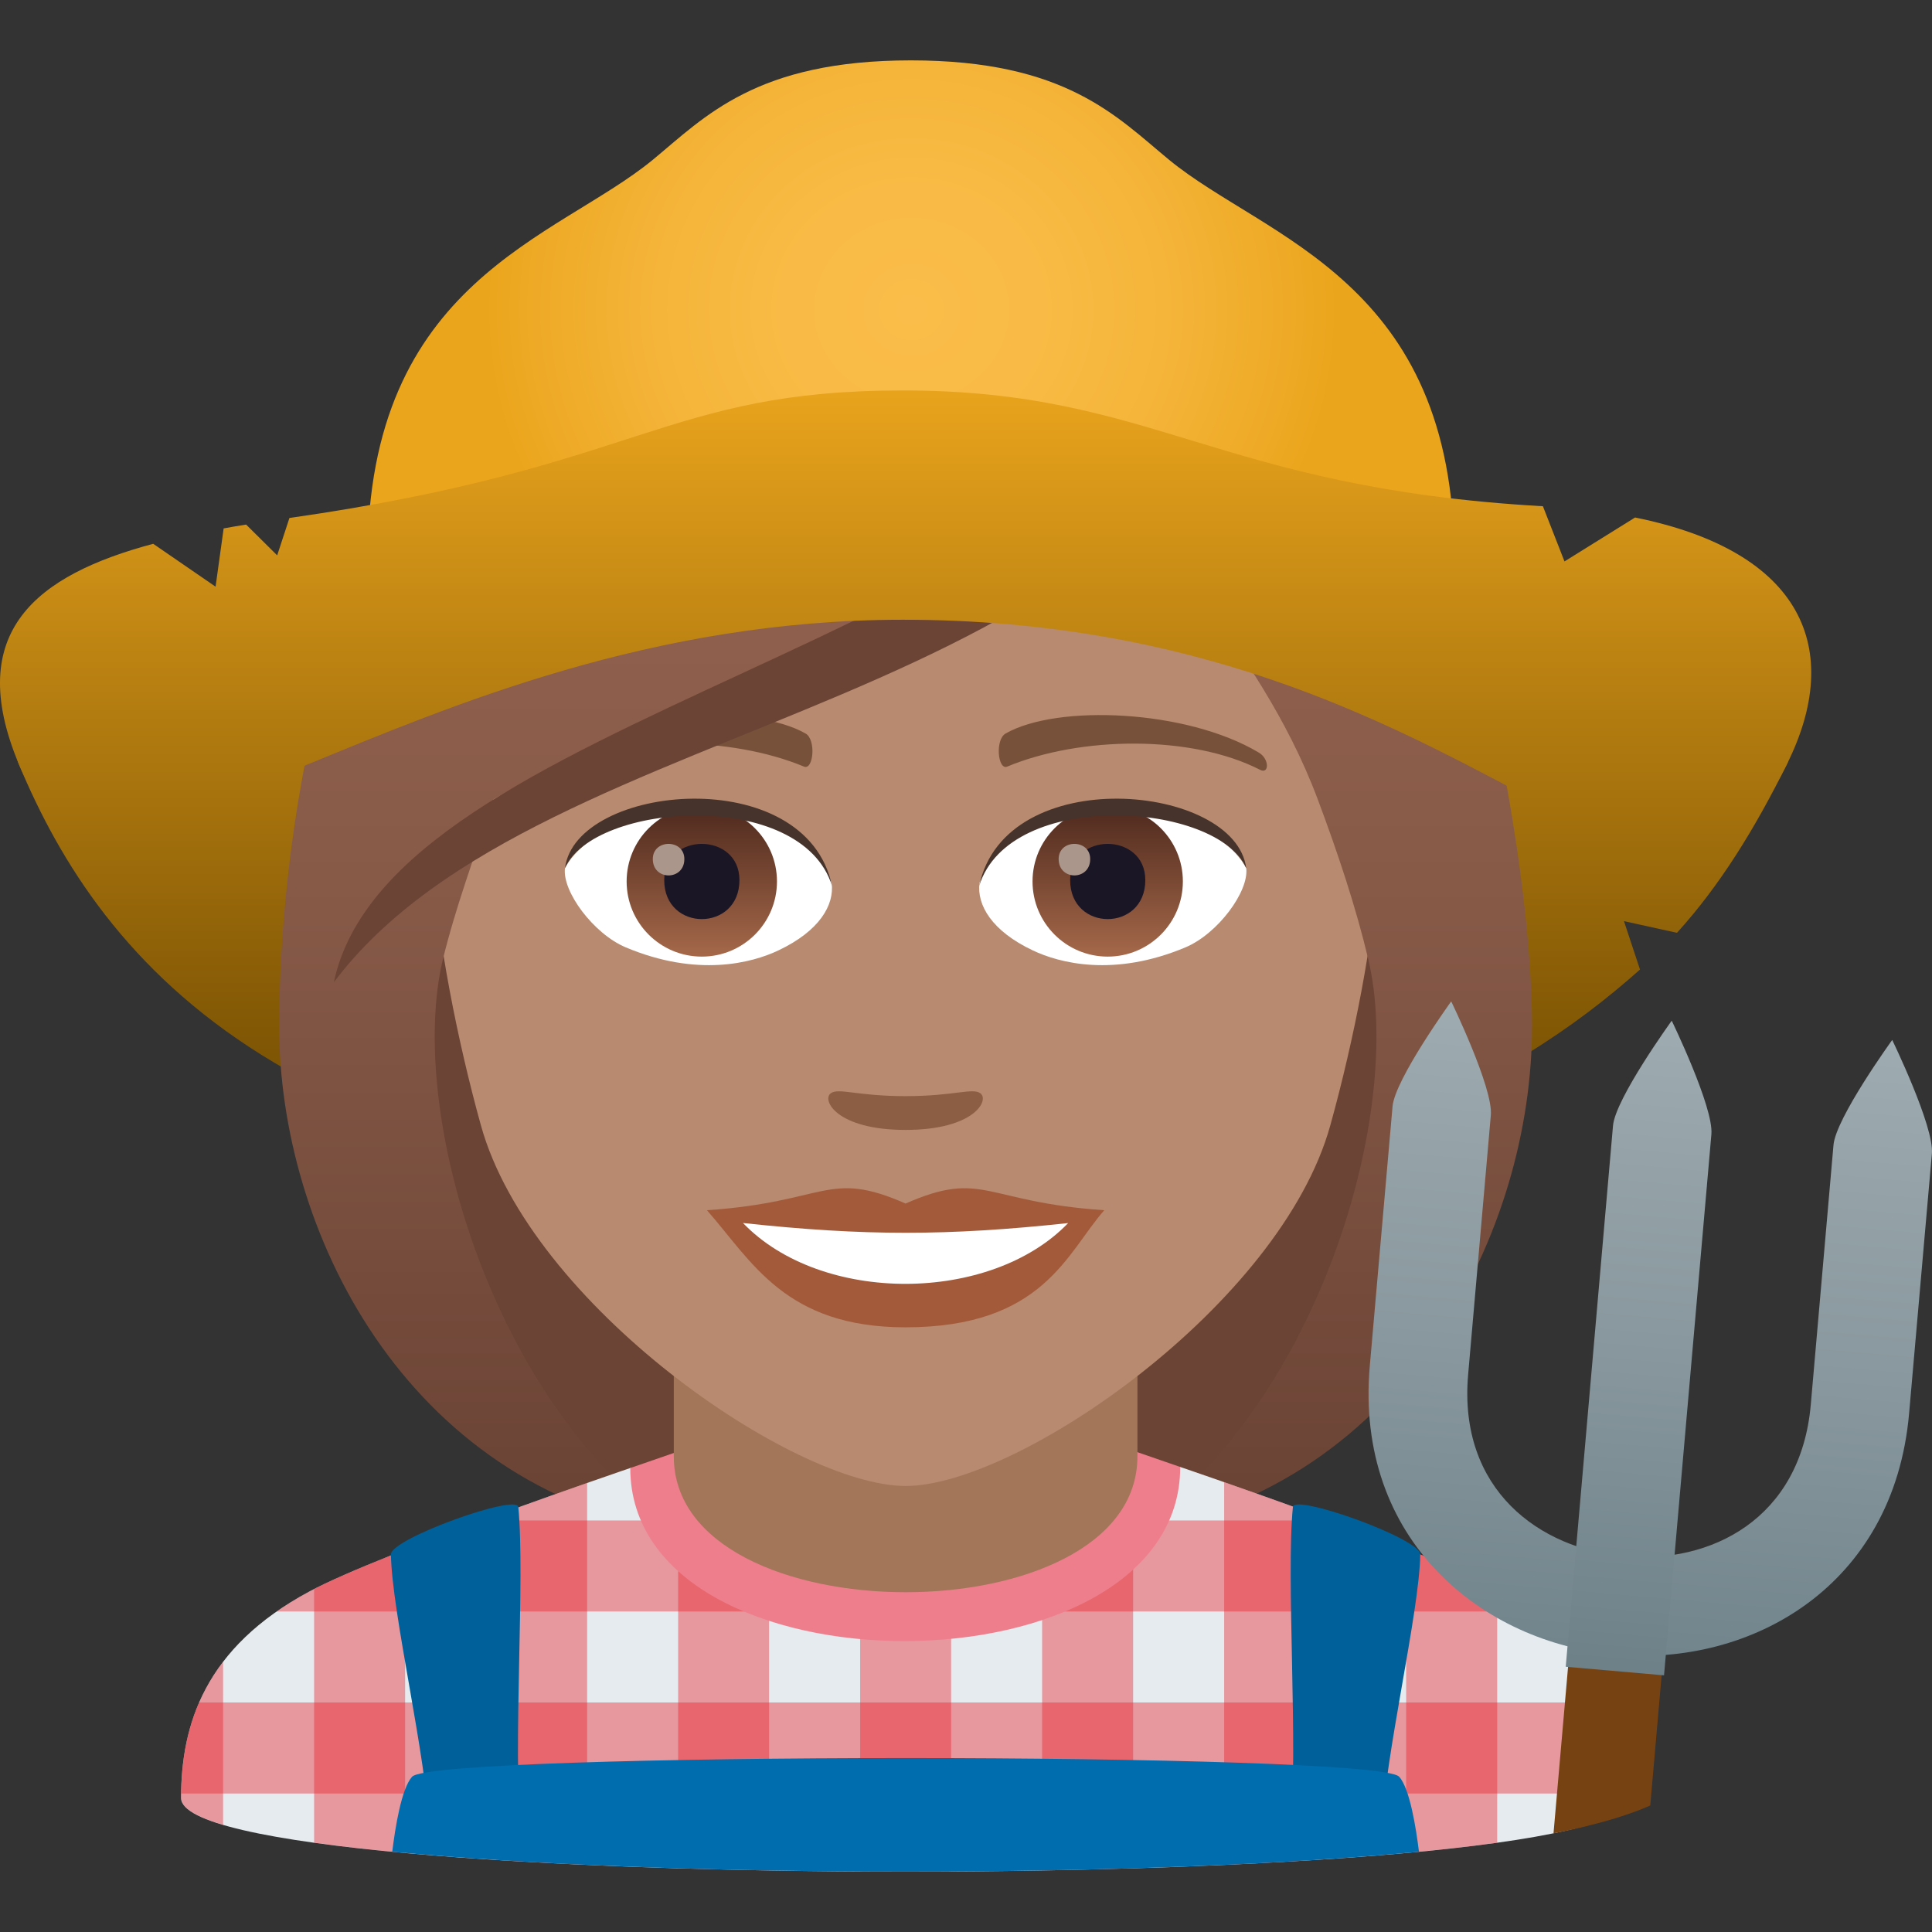 <?xml version="1.0" encoding="utf-8"?>
<!-- Generator: Adobe Illustrator 15.0.0, SVG Export Plug-In . SVG Version: 6.00 Build 0)  -->
<!DOCTYPE svg PUBLIC "-//W3C//DTD SVG 1.1//EN" "http://www.w3.org/Graphics/SVG/1.1/DTD/svg11.dtd">
<svg version="1.1" id="Layer_1" xmlns:x="http://ns.adobe.com/Extensibility/1.0/" xmlns:i="http://ns.adobe.com/AdobeIllustrator/10.0/" xmlns:graph="http://ns.adobe.com/Graphs/1.0/"
	 xmlns="http://www.w3.org/2000/svg" xmlns:xlink="http://www.w3.org/1999/xlink" xmlns:a="http://ns.adobe.com/AdobeSVGViewerExtensions/3.0/"
	 x="0px" y="0px" width="64px" height="64px" viewBox="0 0 64 64" enable-background="new 0 0 64 64" xml:space="preserve">
<rect x="0" y="0" width="64" height="64" fill="#333333" stroke="none"/>
<linearGradient id="SVGID_1_" gradientUnits="userSpaceOnUse" x1="29.903" y1="39.758" x2="29.903" y2="13.048">
	<stop  offset="0" style="stop-color:#6E4900"/>
	<stop  offset="0.209" style="stop-color:#825805"/>
	<stop  offset="0.635" style="stop-color:#B77F11"/>
	<stop  offset="1" style="stop-color:#E8A31C"/>
	<a:midPointStop  offset="0" style="stop-color:#6E4900"/>
	<a:midPointStop  offset="0.545" style="stop-color:#6E4900"/>
	<a:midPointStop  offset="1" style="stop-color:#E8A31C"/>
</linearGradient>
<path fill="url(#SVGID_1_)" d="M59.2,25.303c-1.08,2.176-2.23,4.033-3.648,5.598l-1.756-0.387l0.531,1.604
	c-4.338,3.863-11.109,7.557-24.416,7.557c-20.322,0-26.559-7.813-29.291-14.371C-1.852,19.373,61.392,20.891,59.2,25.303z"/>
<path fill="#6B4435" d="M37.581,50.74c15.168-6.066,11.65-20.475,11.65-20.475H10.765c0,0-3.516,14.408,11.648,20.475
	c0,0,3.035,0.76,7.584,0.76C34.548,51.5,37.581,50.74,37.581,50.74z"/>
<linearGradient id="SVGID_2_" gradientUnits="userSpaceOnUse" x1="44.165" y1="51.496" x2="44.165" y2="6.113">
	<stop  offset="0.05" style="stop-color:#6B4435"/>
	<stop  offset="0.088" style="stop-color:#6E4637"/>
	<stop  offset="0.467" style="stop-color:#865947"/>
	<stop  offset="0.7" style="stop-color:#8F604D"/>
	<a:midPointStop  offset="0.05" style="stop-color:#6B4435"/>
	<a:midPointStop  offset="0.4" style="stop-color:#6B4435"/>
	<a:midPointStop  offset="0.7" style="stop-color:#8F604D"/>
</linearGradient>
<path fill="url(#SVGID_2_)" d="M45.331,31.803c1.172,4.932-1.553,14.6-7.75,18.938c9.102-1.516,13.168-10.109,13.168-16.703
	L45.331,31.803z"/>
<linearGradient id="SVGID_3_" gradientUnits="userSpaceOnUse" x1="1764.98" y1="51.496" x2="1764.98" y2="6.113" gradientTransform="matrix(-1 0 0 1 1780.814 0)">
	<stop  offset="0.05" style="stop-color:#6B4435"/>
	<stop  offset="0.088" style="stop-color:#6E4637"/>
	<stop  offset="0.467" style="stop-color:#865947"/>
	<stop  offset="0.7" style="stop-color:#8F604D"/>
	<a:midPointStop  offset="0.05" style="stop-color:#6B4435"/>
	<a:midPointStop  offset="0.4" style="stop-color:#6B4435"/>
	<a:midPointStop  offset="0.7" style="stop-color:#8F604D"/>
</linearGradient>
<path fill="url(#SVGID_3_)" d="M14.666,31.803c-1.172,4.932,1.555,14.6,7.752,18.938C13.316,49.225,9.25,40.631,9.25,34.037
	L14.666,31.803z"/>
<path fill="#E6EBEF" d="M10.253,52.718c2.402-1.289,10.626-4.088,10.626-4.088l18.217-0.035c0,0,8.315,2.826,10.702,4.119
	c3.471,1.873,4.2,4.43,4.2,6.846c0,3.254-48,3.254-48,0C6,57.14,6.774,54.583,10.253,52.718z"/>
<path opacity="0.4" fill="#E81C27" d="M16.435,50.201v11.411c0.965,0.062,1.973,0.116,3.015,0.163V49.124
	C18.644,49.406,17.578,49.784,16.435,50.201z"/>
<path opacity="0.4" fill="#E81C27" d="M28.494,48.614v13.38c1.004,0.006,2.01,0.006,3.014,0V48.608L28.494,48.614z"/>
<path opacity="0.4" fill="#E81C27" d="M6,59.559c0,0.33,0.502,0.626,1.391,0.89v-5.399C6.305,56.47,6,58.041,6,59.559z"/>
<path opacity="0.4" fill="#E81C27" d="M10.405,52.641v8.401c0.898,0.125,1.911,0.238,3.015,0.34V51.341
	C12.193,51.822,11.103,52.281,10.405,52.641z"/>
<path opacity="0.4" fill="#E81C27" d="M22.464,48.626v13.263c0.988,0.029,1.994,0.054,3.013,0.071V48.62L22.464,48.626z"/>
<path opacity="0.4" fill="#E81C27" d="M53.999,59.559c0-1.528-0.295-3.112-1.388-4.545v5.434
	C53.499,60.185,53.999,59.889,53.999,59.559z"/>
<path opacity="0.4" fill="#E81C27" d="M46.581,51.312v10.069c1.104-0.101,2.117-0.214,3.016-0.339V52.61
	C48.891,52.249,47.804,51.792,46.581,51.312z"/>
<path opacity="0.4" fill="#E81C27" d="M34.521,48.603V61.96c1.019-0.018,2.026-0.042,3.015-0.071V48.597L34.521,48.603z"/>
<path opacity="0.4" fill="#E81C27" d="M40.552,49.097v12.679c1.041-0.047,2.05-0.102,3.015-0.163V50.174
	C42.426,49.757,41.36,49.38,40.552,49.097z"/>
<path opacity="0.4" fill="#E81C27" d="M53.42,56.397H6.596c-0.429,0.986-0.58,2.011-0.594,3.015h47.994
	C53.983,58.409,53.84,57.385,53.42,56.397z"/>
<path opacity="0.4" fill="#E81C27" d="M49.799,52.713c-1.104-0.599-3.475-1.522-5.706-2.346H15.985
	c-2.228,0.821-4.611,1.749-5.731,2.35c-0.397,0.213-0.755,0.436-1.084,0.665h41.711C50.553,53.151,50.195,52.927,49.799,52.713z"/>
<path fill="#EF7E8C" d="M20.879,48.63c0,7.668,18.217,7.633,18.217-0.035l-1.639-0.566h-14.84L20.879,48.63z"/>
<path fill="#A3765A" d="M22.32,48.243c0,6.002,15.359,6.002,15.359,0c0-2.043,0-6.641,0-6.641H22.32
	C22.32,41.603,22.32,46.2,22.32,48.243z"/>
<path fill="#006099" d="M45.78,60.615c0.08-2.381,1.238-7.184,1.268-9.125c0.008-0.518-4.176-2.017-4.219-1.571
	c-0.23,2.322,0.184,8.021-0.084,10.696H45.78z"/>
<path fill="#006099" d="M17.253,60.615c-0.27-2.676,0.146-8.374-0.084-10.696c-0.045-0.445-4.227,1.054-4.219,1.571
	c0.029,1.941,1.188,6.744,1.268,9.125H17.253z"/>
<path fill="#006DAE" d="M13.65,58.857c-0.352,0.391-0.559,1.684-0.656,2.484C17.544,61.78,23.77,62,30,62
	c6.229,0,12.455-0.22,17.005-0.658c-0.098-0.801-0.305-2.096-0.656-2.486C45.604,58.031,14.394,58.033,13.65,58.857z"/>
<path fill="#B88A6F" d="M30,8.275c-11.006,0-16.307,8.961-15.645,20.484c0.137,2.316,0.781,5.656,1.576,8.52
	C17.582,43.23,26.291,49.225,30,49.225c3.707,0,12.416-5.994,14.068-11.945c0.795-2.863,1.439-6.203,1.574-8.52
	C46.304,17.236,41.005,8.275,30,8.275z"/>
<path fill="#A35A3B" d="M29.998,39.869c-2.578-1.135-2.6-0.047-6.58,0.221c1.494,1.697,2.594,3.879,6.578,3.879
	c4.574,0,5.347-2.479,6.585-3.879C32.595,39.822,32.58,38.734,29.998,39.869z"/>
<path fill="#FFFFFF" d="M24.613,40.514c2.6,2.705,8.205,2.668,10.771,0.002C31.382,40.945,28.615,40.945,24.613,40.514z"/>
<path fill="#78513A" d="M41.692,24.926c-2.391-1.426-6.68-1.6-8.377-0.629c-0.359,0.197-0.262,1.227,0.049,1.098
	c2.42-1.008,6.107-1.059,8.379,0.107C42.048,25.656,42.056,25.133,41.692,24.926z"/>
<path fill="#78513A" d="M18.304,24.926c2.391-1.426,6.678-1.6,8.379-0.629c0.359,0.197,0.264,1.227-0.049,1.098
	c-2.422-1.008-6.105-1.061-8.381,0.107C17.949,25.656,17.943,25.133,18.304,24.926z"/>
<path fill="#8C5F44" d="M32.472,36.213c-0.262-0.184-0.877,0.098-2.475,0.098c-1.596,0-2.211-0.281-2.473-0.098
	c-0.314,0.221,0.184,1.217,2.473,1.217S32.789,36.434,32.472,36.213z"/>
<path id="Path_2250_" fill="#FFFFFF" d="M27.55,29.25c0.094,0.727-0.4,1.59-1.77,2.236c-0.869,0.412-2.678,0.896-5.055-0.105
	c-1.064-0.449-2.104-1.848-2.01-2.621C20.003,26.332,26.345,25.977,27.55,29.25z"/>
<linearGradient id="Oval_1_" gradientUnits="userSpaceOnUse" x1="-424.884" y1="477.441" x2="-424.884" y2="478.199" gradientTransform="matrix(6.57 0 0 -6.57 2814.78 3168.528)">
	<stop  offset="0" style="stop-color:#A6694A"/>
	<stop  offset="1" style="stop-color:#4F2A1E"/>
	<a:midPointStop  offset="0" style="stop-color:#A6694A"/>
	<a:midPointStop  offset="0.5" style="stop-color:#A6694A"/>
	<a:midPointStop  offset="1" style="stop-color:#4F2A1E"/>
</linearGradient>
<circle id="Oval_346_" fill="url(#Oval_1_)" cx="23.248" cy="29.199" r="2.49"/>
<path id="Path_2249_" fill="#1A1626" d="M22.003,29.154c0,1.723,2.492,1.723,2.492,0C24.496,27.555,22.003,27.555,22.003,29.154z"/>
<path id="Path_2248_" fill="#AB968C" d="M21.625,28.457c0,0.723,1.045,0.723,1.045,0C22.669,27.787,21.625,27.787,21.625,28.457z"/>
<path id="Path_2247_" fill="#45332C" d="M27.562,29.346c-1.012-3.252-7.908-2.771-8.846-0.586
	C19.064,25.961,26.701,25.223,27.562,29.346z"/>
<path id="Path_2246_" fill="#FFFFFF" d="M32.447,29.25c-0.092,0.727,0.402,1.59,1.771,2.236c0.869,0.412,2.678,0.896,5.055-0.105
	c1.066-0.449,2.104-1.848,2.01-2.621C39.995,26.332,33.653,25.977,32.447,29.25z"/>
<linearGradient id="Oval_2_" gradientUnits="userSpaceOnUse" x1="-425.537" y1="477.441" x2="-425.537" y2="478.199" gradientTransform="matrix(6.57 0 0 -6.57 2832.511 3168.528)">
	<stop  offset="0" style="stop-color:#A6694A"/>
	<stop  offset="1" style="stop-color:#4F2A1E"/>
	<a:midPointStop  offset="0" style="stop-color:#A6694A"/>
	<a:midPointStop  offset="0.5" style="stop-color:#A6694A"/>
	<a:midPointStop  offset="1" style="stop-color:#4F2A1E"/>
</linearGradient>
<circle id="Oval_345_" fill="url(#Oval_2_)" cx="36.694" cy="29.199" r="2.49"/>
<path id="Path_2245_" fill="#1A1626" d="M35.45,29.154c0,1.723,2.49,1.723,2.49,0C37.94,27.555,35.45,27.555,35.45,29.154z"/>
<path id="Path_2244_" fill="#AB968C" d="M35.069,28.457c0,0.723,1.045,0.723,1.045,0C36.114,27.787,35.069,27.787,35.069,28.457z"/>
<path id="Path_2243_" fill="#45332C" d="M32.437,29.346c1.009-3.25,7.902-2.785,8.845-0.586
	C40.933,25.961,33.298,25.223,32.437,29.346z"/>
<linearGradient id="SVGID_4_" gradientUnits="userSpaceOnUse" x1="30" y1="51.497" x2="30" y2="6.112">
	<stop  offset="0.05" style="stop-color:#6B4435"/>
	<stop  offset="0.088" style="stop-color:#6E4637"/>
	<stop  offset="0.467" style="stop-color:#865947"/>
	<stop  offset="0.7" style="stop-color:#8F604D"/>
	<a:midPointStop  offset="0.05" style="stop-color:#6B4435"/>
	<a:midPointStop  offset="0.4" style="stop-color:#6B4435"/>
	<a:midPointStop  offset="0.7" style="stop-color:#8F604D"/>
</linearGradient>
<path fill="url(#SVGID_4_)" d="M42.384,9.883c1.258-1.793-9.386-5.582-19.437-3.023C12.908,9.158,9.25,24.199,9.25,34.037
	c0.898,0.711,4.396-1.066,5.416-2.234c0.416-1.721,1.072-3.492,1.684-5.328c7.539-4.365,16.07-5.393,21.992-10.617
	c-0.758,2.275,3.256,5.145,5.309,10.617c0.664,1.775,1.26,3.553,1.682,5.328c1.674,1.541,3.014,2.268,5.418,2.234
	C50.749,25.717,46.409,8.723,42.384,9.883z"/>
<path fill="#6B4435" d="M11.058,32.541c6.943-9.248,27.437-8.621,31.326-22.658C34.833,21.664,12.955,23.652,11.058,32.541z"/>
<radialGradient id="SVGID_5_" cx="111.858" cy="10.258" r="13.364" gradientTransform="matrix(1.059 0 0 1 -88.261 0)" gradientUnits="userSpaceOnUse">
	<stop  offset="0" style="stop-color:#FABD49"/>
	<stop  offset="0.304" style="stop-color:#F9BB45"/>
	<stop  offset="0.596" style="stop-color:#F5B53A"/>
	<stop  offset="0.882" style="stop-color:#EEAA26"/>
	<stop  offset="1" style="stop-color:#EBA51C"/>
	<a:midPointStop  offset="0" style="stop-color:#FABD49"/>
	<a:midPointStop  offset="0.715" style="stop-color:#FABD49"/>
	<a:midPointStop  offset="1" style="stop-color:#EBA51C"/>
</radialGradient>
<path fill="url(#SVGID_5_)" d="M38.724,5.291C36.985,3.857,35.294,2,30.175,2c-5.117,0-6.811,1.857-8.547,3.291
	c-3.188,2.623-9.453,3.988-9.453,13.225h36C48.175,9.279,41.911,7.914,38.724,5.291z"/>
<linearGradient id="SVGID_6_" gradientUnits="userSpaceOnUse" x1="30" y1="39.759" x2="30" y2="13.048">
	<stop  offset="0" style="stop-color:#6E4900"/>
	<stop  offset="0.209" style="stop-color:#825805"/>
	<stop  offset="0.635" style="stop-color:#B77F11"/>
	<stop  offset="1" style="stop-color:#E8A31C"/>
	<a:midPointStop  offset="0" style="stop-color:#6E4900"/>
	<a:midPointStop  offset="0.545" style="stop-color:#6E4900"/>
	<a:midPointStop  offset="1" style="stop-color:#E8A31C"/>
</linearGradient>
<path fill="url(#SVGID_6_)" d="M59.2,25.303c-4.34,8.742-9.814-4.773-29.289-4.773c-16.605,0-26.559,11.332-29.291,4.773
	c-1.826-4.379,0.594-6.256,4.455-7.289l2.066,1.42l0.268-1.93c0.246-0.045,0.494-0.088,0.744-0.127l1.029,1.02l0.406-1.238
	c11.639-1.662,12.424-4.225,20.322-4.225c8.339,0,10.371,3.223,21.201,3.836l0.715,1.828l2.338-1.455
	C59.728,18.268,61.085,21.508,59.2,25.303z"/>
<linearGradient id="SVGID_7_" gradientUnits="userSpaceOnUse" x1="44.992" y1="190.685" x2="44.992" y2="213.187" gradientTransform="matrix(0.996 0.087 -0.087 0.996 27.154 -159.916)">
	<stop  offset="0" style="stop-color:#9EABB0"/>
	<stop  offset="0.471" style="stop-color:#8A999F"/>
	<stop  offset="1" style="stop-color:#6E8189"/>
	<a:midPointStop  offset="0" style="stop-color:#9EABB0"/>
	<a:midPointStop  offset="0.545" style="stop-color:#9EABB0"/>
	<a:midPointStop  offset="1" style="stop-color:#6E8189"/>
</linearGradient>
<path fill="url(#SVGID_7_)" d="M53.542,54.814c-4.439-0.389-8.67-3.798-8.166-9.565l0.754-8.598
	c0.078-0.898,1.943-3.479,1.943-3.479s1.391,2.864,1.313,3.764l-0.752,8.599c-0.334,3.816,2.369,5.775,5.191,6.022
	c2.826,0.246,5.824-1.213,6.16-5.03l0.752-8.598c0.078-0.899,1.945-3.479,1.945-3.479s1.393,2.864,1.314,3.764l-0.754,8.599
	C62.739,52.58,57.979,55.202,53.542,54.814z"/>
<path fill="#774212" d="M54.667,59.809c-1.309,0.584-3.205,0.922-3.205,0.922l0.695-7.949l3.1,0.271L54.667,59.809z"/>
<linearGradient id="SVGID_8_" gradientUnits="userSpaceOnUse" x1="44.992" y1="190.679" x2="44.992" y2="211.974" gradientTransform="matrix(0.996 0.087 -0.087 0.996 27.154 -159.916)">
	<stop  offset="0" style="stop-color:#9EABB0"/>
	<stop  offset="0.471" style="stop-color:#8A999F"/>
	<stop  offset="1" style="stop-color:#6E8189"/>
	<a:midPointStop  offset="0" style="stop-color:#9EABB0"/>
	<a:midPointStop  offset="0.545" style="stop-color:#9EABB0"/>
	<a:midPointStop  offset="1" style="stop-color:#6E8189"/>
</linearGradient>
<path fill="url(#SVGID_8_)" d="M56.692,37.575c0.078-0.898-1.314-3.763-1.314-3.763s-1.867,2.579-1.945,3.478l-1.566,17.923
	l3.256,0.284L56.692,37.575z"/>
</svg>
